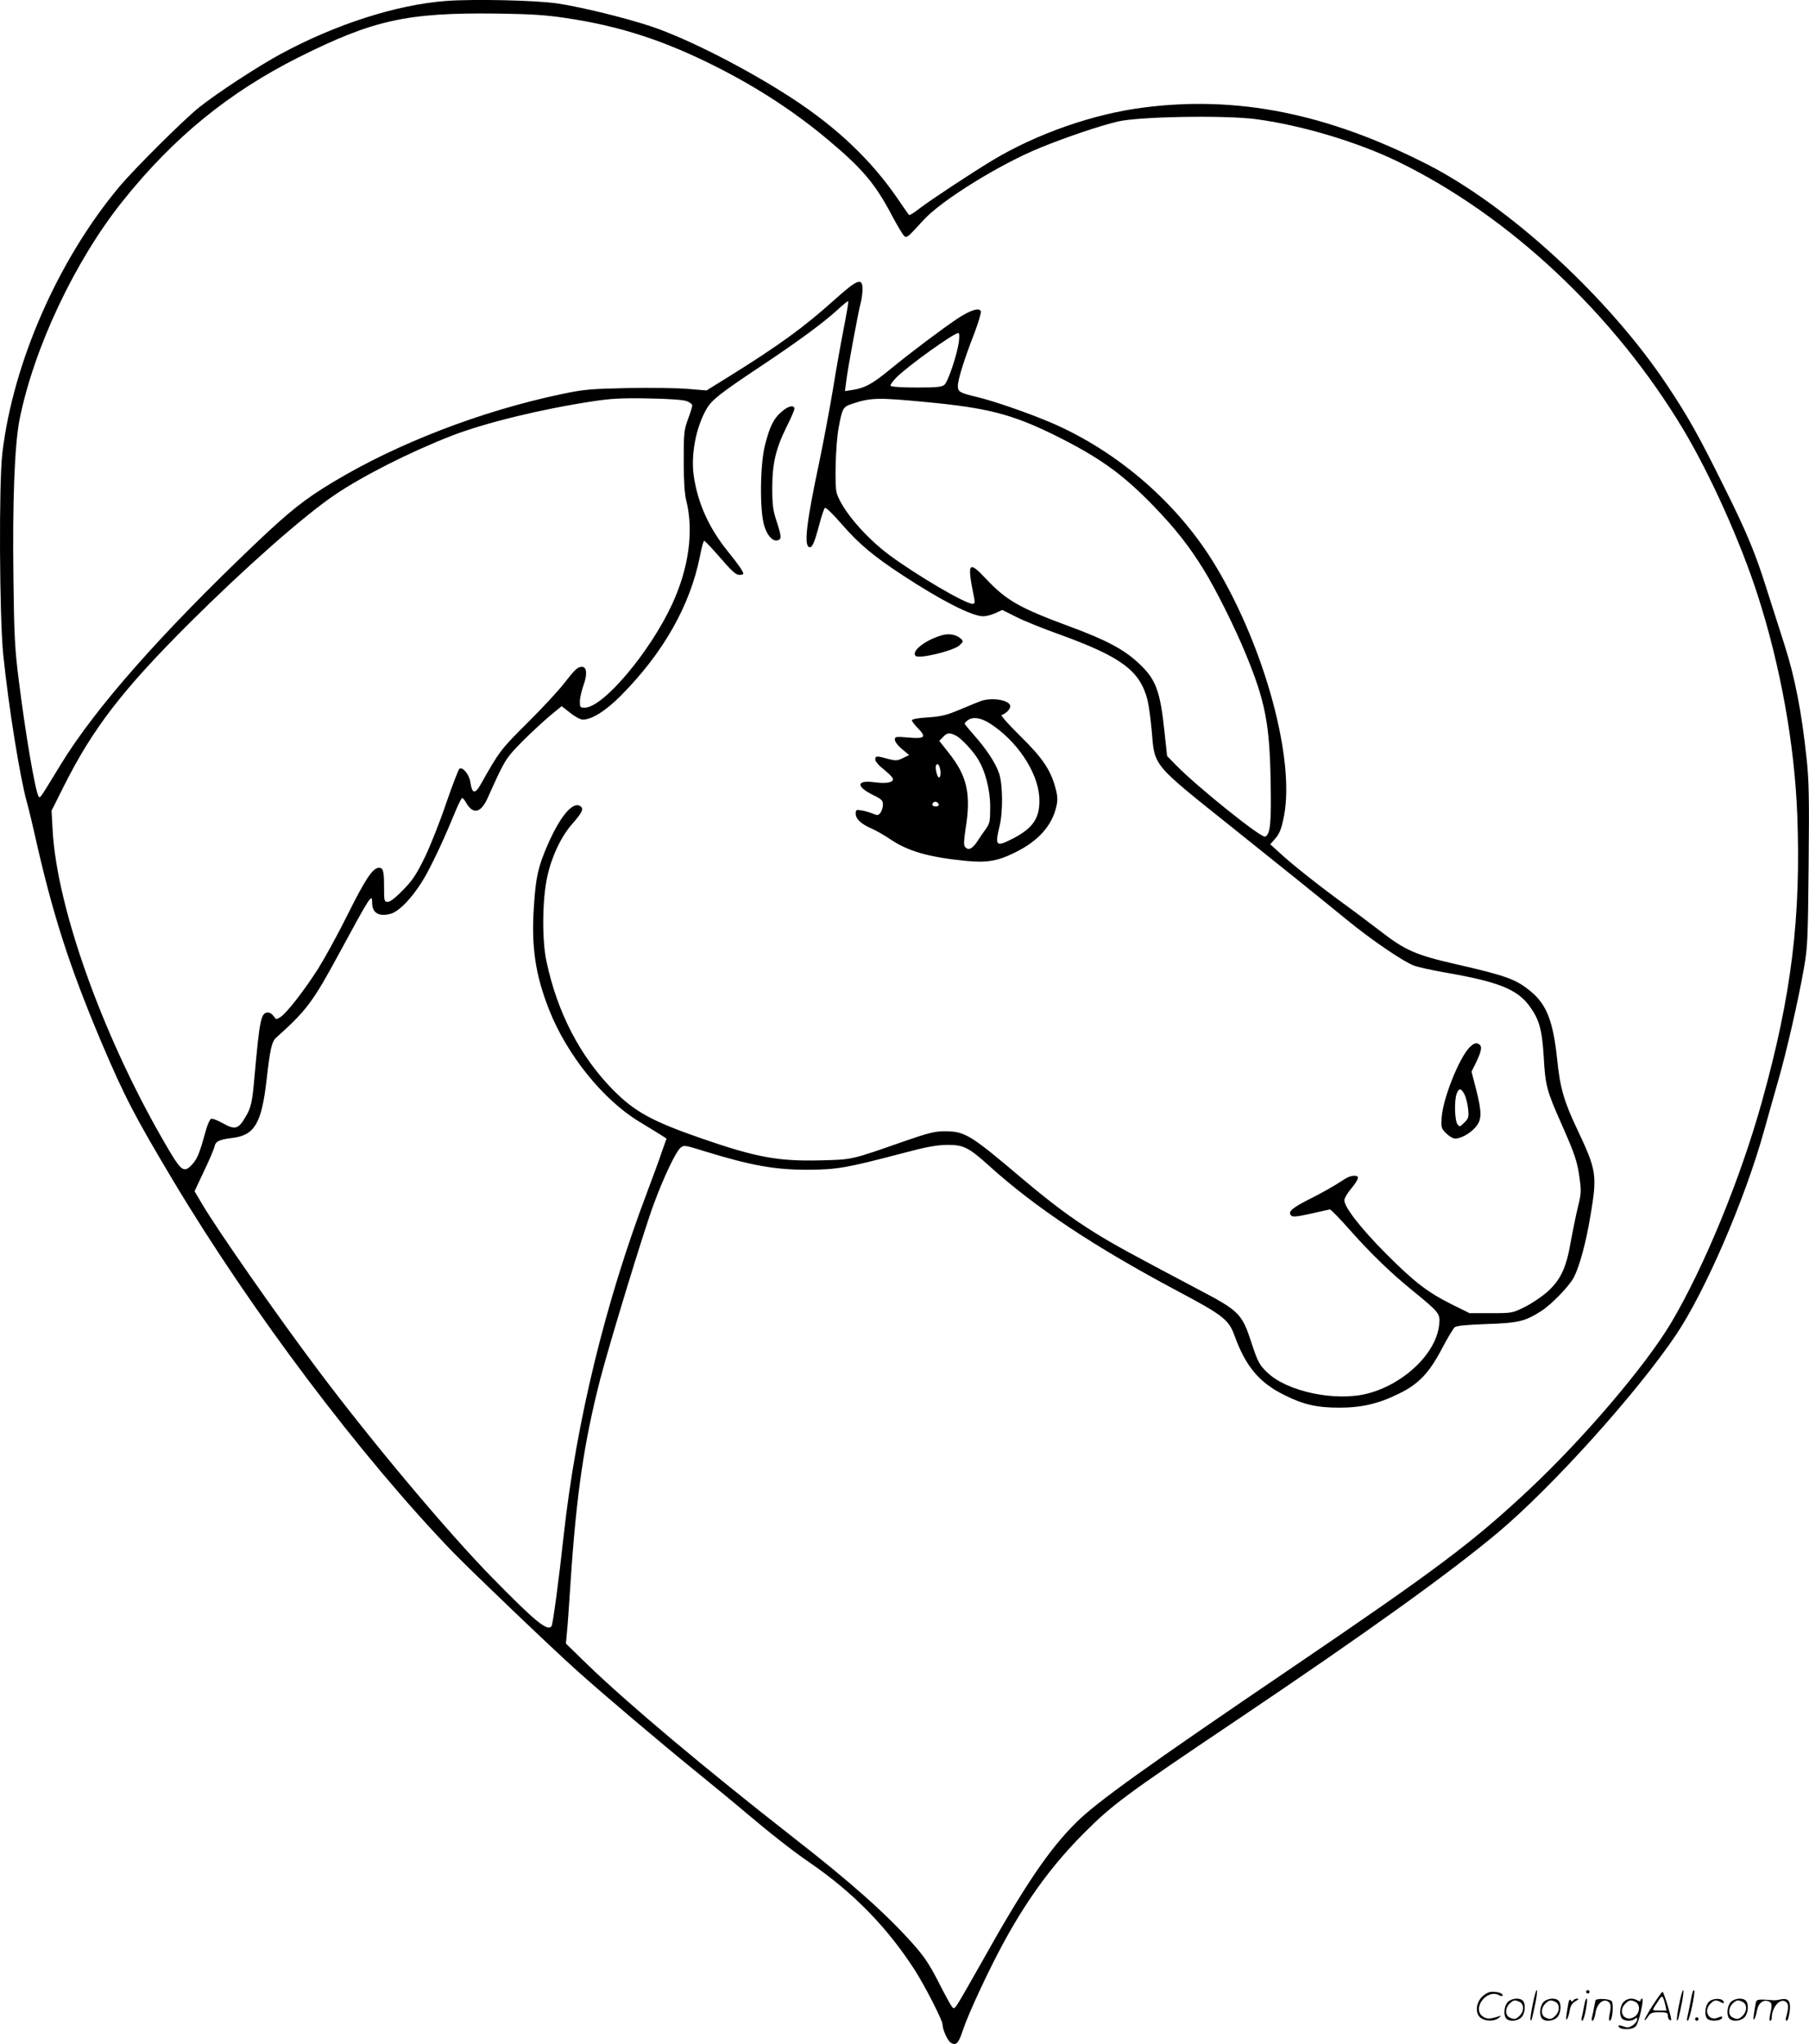 <svg version="1.0" xmlns="http://www.w3.org/2000/svg"
  viewBox="0 0 1062.495 1200.184"
 preserveAspectRatio="xMidYMid meet">
<g transform="translate(-1.421,1200.549) scale(0.1,-0.1)"
fill="#000000" stroke="none">
<path d="M2635 12000 c-291 -22 -648 -136 -973 -312 -133 -72 -373 -229 -477
-312 -94 -75 -380 -360 -470 -467 -359 -429 -624 -1032 -687 -1564 -21 -175
-17 -963 5 -1181 31 -305 98 -721 139 -869 11 -38 30 -119 44 -180 105 -472
205 -783 394 -1230 135 -318 197 -437 423 -815 459 -767 1101 -1618 1642
-2179 107 -110 580 -563 730 -697 149 -134 488 -421 695 -589 107 -87 236
-193 285 -235 155 -131 286 -234 390 -305 250 -172 449 -375 610 -624 60 -93
165 -298 165 -322 0 -31 31 -99 50 -109 31 -17 44 -2 69 73 31 95 152 355 242
520 138 253 286 455 469 638 166 167 244 225 890 659 773 520 1256 867 1545
1109 318 268 813 817 1042 1157 172 255 405 794 518 1199 18 66 54 192 79 280
52 178 124 494 157 685 20 113 22 172 26 597 4 394 2 497 -12 625 -29 274 -69
478 -130 668 -31 96 -78 243 -104 325 -66 211 -117 335 -257 615 -143 288
-203 396 -329 585 -341 512 -928 1052 -1411 1297 -586 298 -1113 403 -1664
332 -296 -38 -628 -154 -890 -312 -119 -72 -359 -230 -423 -279 -32 -25 -60
-43 -63 -40 -3 2 -33 45 -67 95 -153 224 -354 416 -617 588 -266 174 -618 353
-830 424 -156 52 -412 114 -550 135 -127 19 -490 27 -655 15z m700 -100 c321
-47 586 -134 895 -291 242 -123 455 -263 646 -423 203 -170 279 -259 378 -448
31 -58 63 -112 71 -118 15 -13 18 -11 113 93 105 116 451 330 688 426 155 63
348 128 454 153 122 29 625 38 810 14 265 -35 595 -133 834 -249 655 -318
1273 -898 1679 -1577 157 -263 336 -661 435 -970 133 -412 216 -873 232 -1285
23 -603 -33 -1062 -206 -1683 -125 -452 -341 -978 -536 -1306 -150 -251 -512
-676 -833 -977 -330 -309 -539 -466 -1390 -1044 -858 -582 -1149 -791 -1267
-908 -160 -157 -306 -372 -563 -832 -65 -116 -127 -223 -138 -239 -19 -27 -21
-28 -34 -10 -8 11 -44 76 -79 146 -52 101 -83 147 -148 220 -157 176 -363 360
-701 623 -527 412 -974 788 -1214 1020 l-123 120 6 65 c4 36 13 166 21 290 34
518 79 825 174 1195 54 209 260 885 317 1036 58 156 126 298 153 323 21 19 23
19 139 -17 279 -86 420 -111 617 -110 166 1 222 11 550 97 138 37 199 48 261
49 97 1 127 -14 249 -124 271 -245 618 -475 1105 -734 269 -143 301 -168 335
-262 66 -182 146 -277 295 -350 110 -55 190 -73 321 -73 130 0 230 23 349 82
116 56 178 121 254 266 32 61 66 117 74 124 10 9 71 15 186 19 187 6 227 15
325 78 61 40 162 145 189 196 34 67 71 203 97 359 41 241 37 269 -76 508 -80
168 -102 247 -119 413 -23 222 -62 323 -155 399 -87 72 -142 92 -448 162 -227
52 -291 80 -435 192 -55 42 -153 116 -218 163 -141 103 -304 231 -376 299
l-53 48 21 24 c33 36 44 62 60 144 63 332 -111 977 -395 1455 -218 370 -577
683 -976 854 -135 57 -334 126 -435 150 -100 24 -110 30 -110 65 0 36 38 158
97 309 24 63 41 121 38 129 -9 24 -63 6 -140 -45 -88 -59 -272 -197 -395 -298
-101 -83 -148 -109 -219 -119 l-44 -7 7 55 c8 72 73 420 86 466 5 19 10 54 10
77 0 71 -29 60 -166 -63 -182 -163 -322 -265 -629 -456 l-121 -75 -109 9 c-61
5 -220 8 -355 5 -224 -5 -257 -8 -390 -36 -470 -99 -963 -289 -1341 -517 -166
-100 -253 -169 -452 -358 -559 -532 -946 -971 -1147 -1301 -126 -206 -121
-200 -130 -184 -20 37 -77 370 -116 684 -23 183 -27 261 -31 600 -6 445 7 780
36 927 84 420 325 932 606 1283 298 373 623 638 1033 844 438 219 634 263
1162 257 200 -3 287 -8 405 -26z m1636 -1816 c-16 -82 -46 -247 -65 -367 -20
-119 -56 -310 -80 -425 -75 -353 -91 -489 -59 -499 17 -6 30 23 58 128 13 51
29 97 34 102 5 5 43 -31 97 -93 103 -119 191 -192 364 -305 223 -146 400 -236
466 -238 18 -1 51 8 74 18 l41 19 82 -41 c45 -23 159 -69 252 -102 367 -133
475 -214 519 -386 8 -33 19 -116 25 -184 17 -207 3 -189 466 -559 304 -243
498 -399 683 -550 143 -117 326 -241 390 -266 24 -9 109 -28 190 -42 301 -52
413 -96 485 -190 61 -81 78 -140 88 -302 9 -169 18 -202 103 -393 81 -183 95
-225 108 -325 10 -71 9 -90 -10 -165 -11 -46 -30 -138 -42 -204 -26 -154 -60
-225 -138 -295 -31 -28 -91 -68 -131 -88 -74 -37 -76 -37 -200 -37 l-126 0
-105 52 c-143 72 -220 131 -390 302 -142 143 -240 268 -240 309 0 11 18 42 40
68 41 50 50 73 28 75 -28 3 -45 -4 -98 -39 -30 -20 -104 -62 -164 -92 -114
-57 -140 -80 -118 -102 9 -9 33 -7 115 11 56 13 107 24 112 25 6 0 58 -53 116
-119 128 -144 240 -252 374 -361 153 -125 159 -132 152 -197 -17 -167 -205
-348 -420 -404 -188 -49 -475 11 -591 125 -45 43 -55 62 -91 172 -56 172 -72
188 -312 314 -405 214 -495 263 -606 332 -142 88 -258 175 -430 320 -306 259
-335 277 -457 277 -54 0 -94 -10 -230 -57 -323 -113 -306 -109 -500 -114 -244
-6 -375 18 -693 128 -294 102 -395 157 -524 288 -192 196 -325 451 -389 752
-27 124 -25 361 4 495 25 118 81 237 145 310 60 69 71 90 52 105 -43 35 -119
-53 -194 -225 -56 -128 -70 -189 -81 -364 -16 -237 9 -401 90 -606 104 -263
315 -525 526 -654 49 -30 106 -65 126 -77 l37 -24 -29 -82 c-15 -46 -54 -150
-85 -233 -246 -649 -416 -1347 -490 -2015 -28 -259 -63 -519 -71 -532 -22 -35
-94 24 -347 282 -263 268 -707 797 -1028 1225 -236 314 -589 820 -679 973
l-43 73 55 117 c31 64 59 130 62 145 7 32 28 41 107 51 129 16 170 87 199 341
21 185 30 224 58 249 176 158 214 208 367 491 187 345 195 358 195 299 0 -59
40 -83 109 -64 55 15 144 113 210 233 50 92 109 219 175 380 16 37 31 67 35
67 4 0 15 -13 24 -30 41 -69 86 -58 126 31 102 227 104 230 203 331 53 53 127
121 164 152 l67 55 50 -39 c27 -22 61 -40 74 -40 53 0 136 52 224 141 250 252
408 531 465 822 9 48 20 87 24 87 5 0 47 -45 95 -100 65 -76 92 -100 111 -100
13 0 24 3 24 6 0 14 -28 54 -91 132 -111 137 -176 282 -200 442 -18 127 13
288 76 396 30 52 83 93 325 254 213 142 360 250 444 327 32 30 60 52 62 50 3
-2 -9 -71 -25 -153z m675 -86 c-10 -74 -63 -232 -84 -251 -16 -14 -43 -17
-165 -17 -83 0 -148 4 -152 10 -3 5 12 27 35 50 67 67 336 260 363 260 6 0 7
-20 3 -52z m-1598 -348 c17 -6 32 -18 32 -26 0 -7 -11 -43 -25 -80 -23 -62
-25 -79 -25 -243 0 -121 5 -194 14 -231 46 -178 17 -398 -82 -612 -131 -283
-406 -608 -514 -608 -26 0 -28 3 -28 36 0 21 10 63 21 95 24 65 20 109 -9 109
-25 0 -41 -15 -107 -100 -32 -41 -128 -145 -214 -230 -157 -156 -164 -166
-275 -363 -32 -56 -50 -52 -59 15 -6 44 -44 92 -64 80 -6 -4 -41 -95 -78 -202
-36 -107 -93 -251 -126 -319 -50 -102 -73 -136 -128 -192 -43 -44 -75 -69 -89
-69 -21 0 -22 4 -22 84 0 97 -5 116 -30 116 -36 0 -80 -66 -183 -273 -58 -117
-137 -260 -174 -319 -81 -127 -184 -260 -221 -284 -25 -16 -26 -16 -40 4 -8
12 -23 22 -33 22 -42 0 -49 -34 -80 -375 -13 -152 -20 -184 -54 -240 -40 -69
-61 -75 -130 -36 -32 18 -63 30 -71 27 -7 -3 -20 -31 -29 -63 -38 -137 -51
-169 -78 -200 -48 -55 -65 -47 -131 63 -380 636 -668 1425 -693 1899 l-6 110
72 144 c170 339 344 565 736 956 324 323 668 627 853 753 166 113 445 254 692
350 192 74 521 155 825 201 105 16 168 20 325 17 123 -2 207 -8 228 -16z
m1412 -6 c351 -33 497 -71 737 -188 270 -133 408 -231 594 -423 128 -133 208
-235 292 -371 72 -116 184 -341 247 -494 115 -279 141 -410 147 -748 5 -247
-2 -317 -33 -327 -24 -8 -400 294 -522 419 l-53 54 -15 140 c-26 247 -51 312
-155 408 -85 79 -191 135 -400 212 -295 109 -373 153 -491 278 -107 114 -115
101 -72 -111 5 -27 3 -33 -10 -33 -43 0 -328 168 -488 286 -142 106 -276 263
-309 362 -14 42 -7 292 11 387 21 113 26 122 78 139 110 37 153 38 442 10z
M4605 9588 c-46 -39 -68 -83 -96 -189 -31 -113 -34 -391 -6 -481 18 -60 53
-96 82 -84 20 7 19 23 -10 112 -21 64 -25 96 -25 194 0 144 21 232 84 359 25
50 46 97 46 106 0 25 -37 17 -75 -17z M5545 8275 c-99 -29 -180 -94 -153 -121
19 -19 219 29 256 61 24 21 25 25 12 38 -28 27 -72 35 -115 22z M5780 7891
c-14 -5 -69 -27 -123 -50 -83 -35 -111 -42 -192 -48 -56 -3 -95 -10 -95 -17 0
-5 16 -27 36 -47 51 -52 40 -63 -57 -54 -74 6 -79 5 -79 -13 0 -12 19 -36 42
-55 l42 -35 -37 -18 c-33 -16 -43 -16 -85 -5 -68 19 -77 19 -77 -3 0 -12 21
-36 52 -60 28 -23 52 -47 52 -54 2 -21 -38 -29 -107 -20 -108 15 -113 -24 -9
-75 49 -24 57 -32 57 -55 0 -16 -6 -37 -14 -48 -13 -17 -17 -18 -48 -5 -18 7
-48 16 -65 18 -30 5 -33 3 -33 -19 0 -31 32 -61 92 -87 26 -11 77 -40 115 -66
102 -68 224 -103 436 -124 126 -13 191 -2 293 49 137 67 218 158 243 272 8 35
7 59 -5 104 -28 107 -76 179 -208 308 -67 66 -116 121 -109 123 30 10 56 40
50 57 -12 32 -103 46 -167 27z m46 -132 c158 -100 281 -282 292 -430 8 -122
-32 -185 -158 -249 -96 -49 -103 -42 -75 75 21 84 19 247 -3 310 -21 62 -76
144 -148 225 -29 33 -54 63 -54 67 0 3 8 12 18 19 29 22 75 16 128 -17z m-197
-73 c32 -17 97 -86 128 -136 45 -73 73 -182 73 -283 0 -85 -3 -97 -25 -128
-14 -19 -37 -53 -52 -76 -29 -43 -52 -53 -71 -30 -8 9 -7 38 3 103 34 207 10
314 -101 452 l-53 67 21 22 c25 27 39 28 77 9z m-91 -209 c3 -40 -12 -51 -22
-14 -10 36 -7 59 7 55 6 -3 13 -21 15 -41z m-10 -195 c2 -7 -6 -12 -17 -12
-21 0 -27 11 -14 24 9 9 26 2 31 -12z M8643 5853 c-62 -68 -152 -295 -161
-405 -4 -64 -3 -68 26 -97 17 -17 40 -31 52 -31 35 0 87 29 120 66 38 44 39
84 4 223 l-27 104 23 46 c32 66 40 97 27 110 -18 18 -36 13 -64 -16z m-27
-274 c8 -17 18 -55 21 -84 5 -48 3 -56 -22 -81 -27 -26 -28 -27 -41 -9 -16 22
-19 141 -4 179 13 34 26 33 46 -5z M9016 234 c-10 -47 -15 -88 -12 -91 5 -6 9
7 30 110 7 37 10 67 6 67 -4 0 -15 -39 -24 -86z M9330 310 c0 -5 5 -10 10 -10
6 0 10 5 10 10 0 6 -4 10 -10 10 -5 0 -10 -4 -10 -10z M9876 234 c-10 -47 -15
-88 -12 -91 5 -6 9 7 30 110 7 37 10 67 6 67 -4 0 -15 -39 -24 -86z M9956 309
c-3 -8 -10 -41 -16 -74 -6 -33 -14 -68 -16 -77 -3 -10 -1 -18 3 -18 10 0 46
171 38 178 -2 3 -7 -1 -9 -9z M8719 281 c-38 -38 -41 -101 -7 -125 29 -20 79
-20 104 0 18 14 18 15 1 10 -53 -17 -69 -17 -92 -2 -69 45 21 166 94 126 12
-6 21 -7 21 -1 0 12 -25 21 -62 21 -19 0 -39 -10 -59 -29z M9720 229 c-28 -45
-49 -83 -47 -85 2 -3 12 7 21 21 14 21 24 25 66 25 43 0 50 -3 50 -19 0 -11 5
-23 10 -26 6 -3 10 -3 10 1 0 20 -44 164 -51 164 -4 0 -30 -37 -59 -81z m75 4
l7 -33 -42 0 c-42 0 -42 0 -28 23 8 12 21 32 29 44 15 25 22 18 34 -34z M8870
250 c-22 -22 -27 -79 -8 -98 19 -19 66 -14 88 8 22 22 27 79 8 98 -19 19 -66
14 -88 -8z m71 0 c25 -14 25 -54 -1 -80 -23 -23 -33 -24 -61 -10 -25 14 -25
54 1 80 23 23 33 24 61 10z M9080 250 c-22 -22 -27 -79 -8 -98 19 -19 66 -14
88 8 22 22 27 79 8 98 -19 19 -66 14 -88 -8z m71 0 c25 -14 25 -54 -1 -80 -23
-23 -33 -24 -61 -10 -25 14 -25 54 1 80 23 23 33 24 61 10z M9226 244 c-3 -16
-8 -47 -11 -69 -8 -51 10 -26 19 27 5 27 15 42 34 53 18 10 22 14 10 15 -9 0
-20 -5 -24 -11 -5 -8 -9 -8 -14 1 -5 8 -10 3 -14 -16z M9327 263 c-2 -4 -7
-26 -11 -48 -4 -22 -9 -48 -12 -57 -3 -10 -1 -18 4 -18 4 0 14 28 20 62 11 58
10 81 -1 61z M9385 260 c-1 -3 -5 -23 -9 -45 -4 -22 -9 -48 -12 -57 -3 -10 -1
-18 4 -18 5 0 13 20 17 45 7 53 44 87 74 68 17 -11 19 -28 8 -80 -4 -18 -3
-33 2 -33 16 0 24 99 11 115 -12 14 -87 18 -95 5z M9550 250 c-22 -22 -27 -79
-8 -98 7 -7 24 -12 38 -12 14 0 31 5 38 12 9 9 12 8 12 -5 0 -9 -12 -24 -26
-34 -21 -13 -32 -15 -55 -6 -16 6 -29 8 -29 3 0 -24 81 -27 102 -2 18 19 50
162 37 162 -5 0 -9 -5 -9 -10 0 -7 -6 -7 -19 0 -30 16 -59 12 -81 -10z m71 0
c29 -16 25 -65 -6 -86 -56 -37 -103 28 -55 76 23 23 33 24 61 10z M10051 251
c-23 -23 -28 -80 -9 -99 19 -19 88 -13 88 9 0 5 -11 4 -24 -2 -54 -25 -89 38
-46 81 23 23 33 24 62 9 16 -9 19 -8 16 3 -8 22 -64 22 -87 -1z M10180 250
c-22 -22 -27 -79 -8 -98 19 -19 66 -14 88 8 22 22 27 79 8 98 -19 19 -66 14
-88 -8z m71 0 c25 -14 25 -54 -1 -80 -23 -23 -33 -24 -61 -10 -25 14 -25 54 1
80 23 23 33 24 61 10z M10326 241 c-3 -14 -8 -44 -11 -66 -8 -51 10 -26 19 27
8 41 35 63 66 53 22 -7 24 -21 11 -77 -5 -22 -5 -38 0 -38 5 0 9 6 9 13 0 68
51 125 85 97 15 -13 15 -35 -1 -92 -3 -10 -1 -18 4 -18 6 0 13 23 17 50 9 63
-5 84 -49 76 -17 -4 -35 -6 -41 -6 -101 8 -104 7 -109 -19z M9970 150 c0 -5 5
-10 10 -10 6 0 10 5 10 10 0 6 -4 10 -10 10 -5 0 -10 -4 -10 -10z"/>
</g>
</svg>
